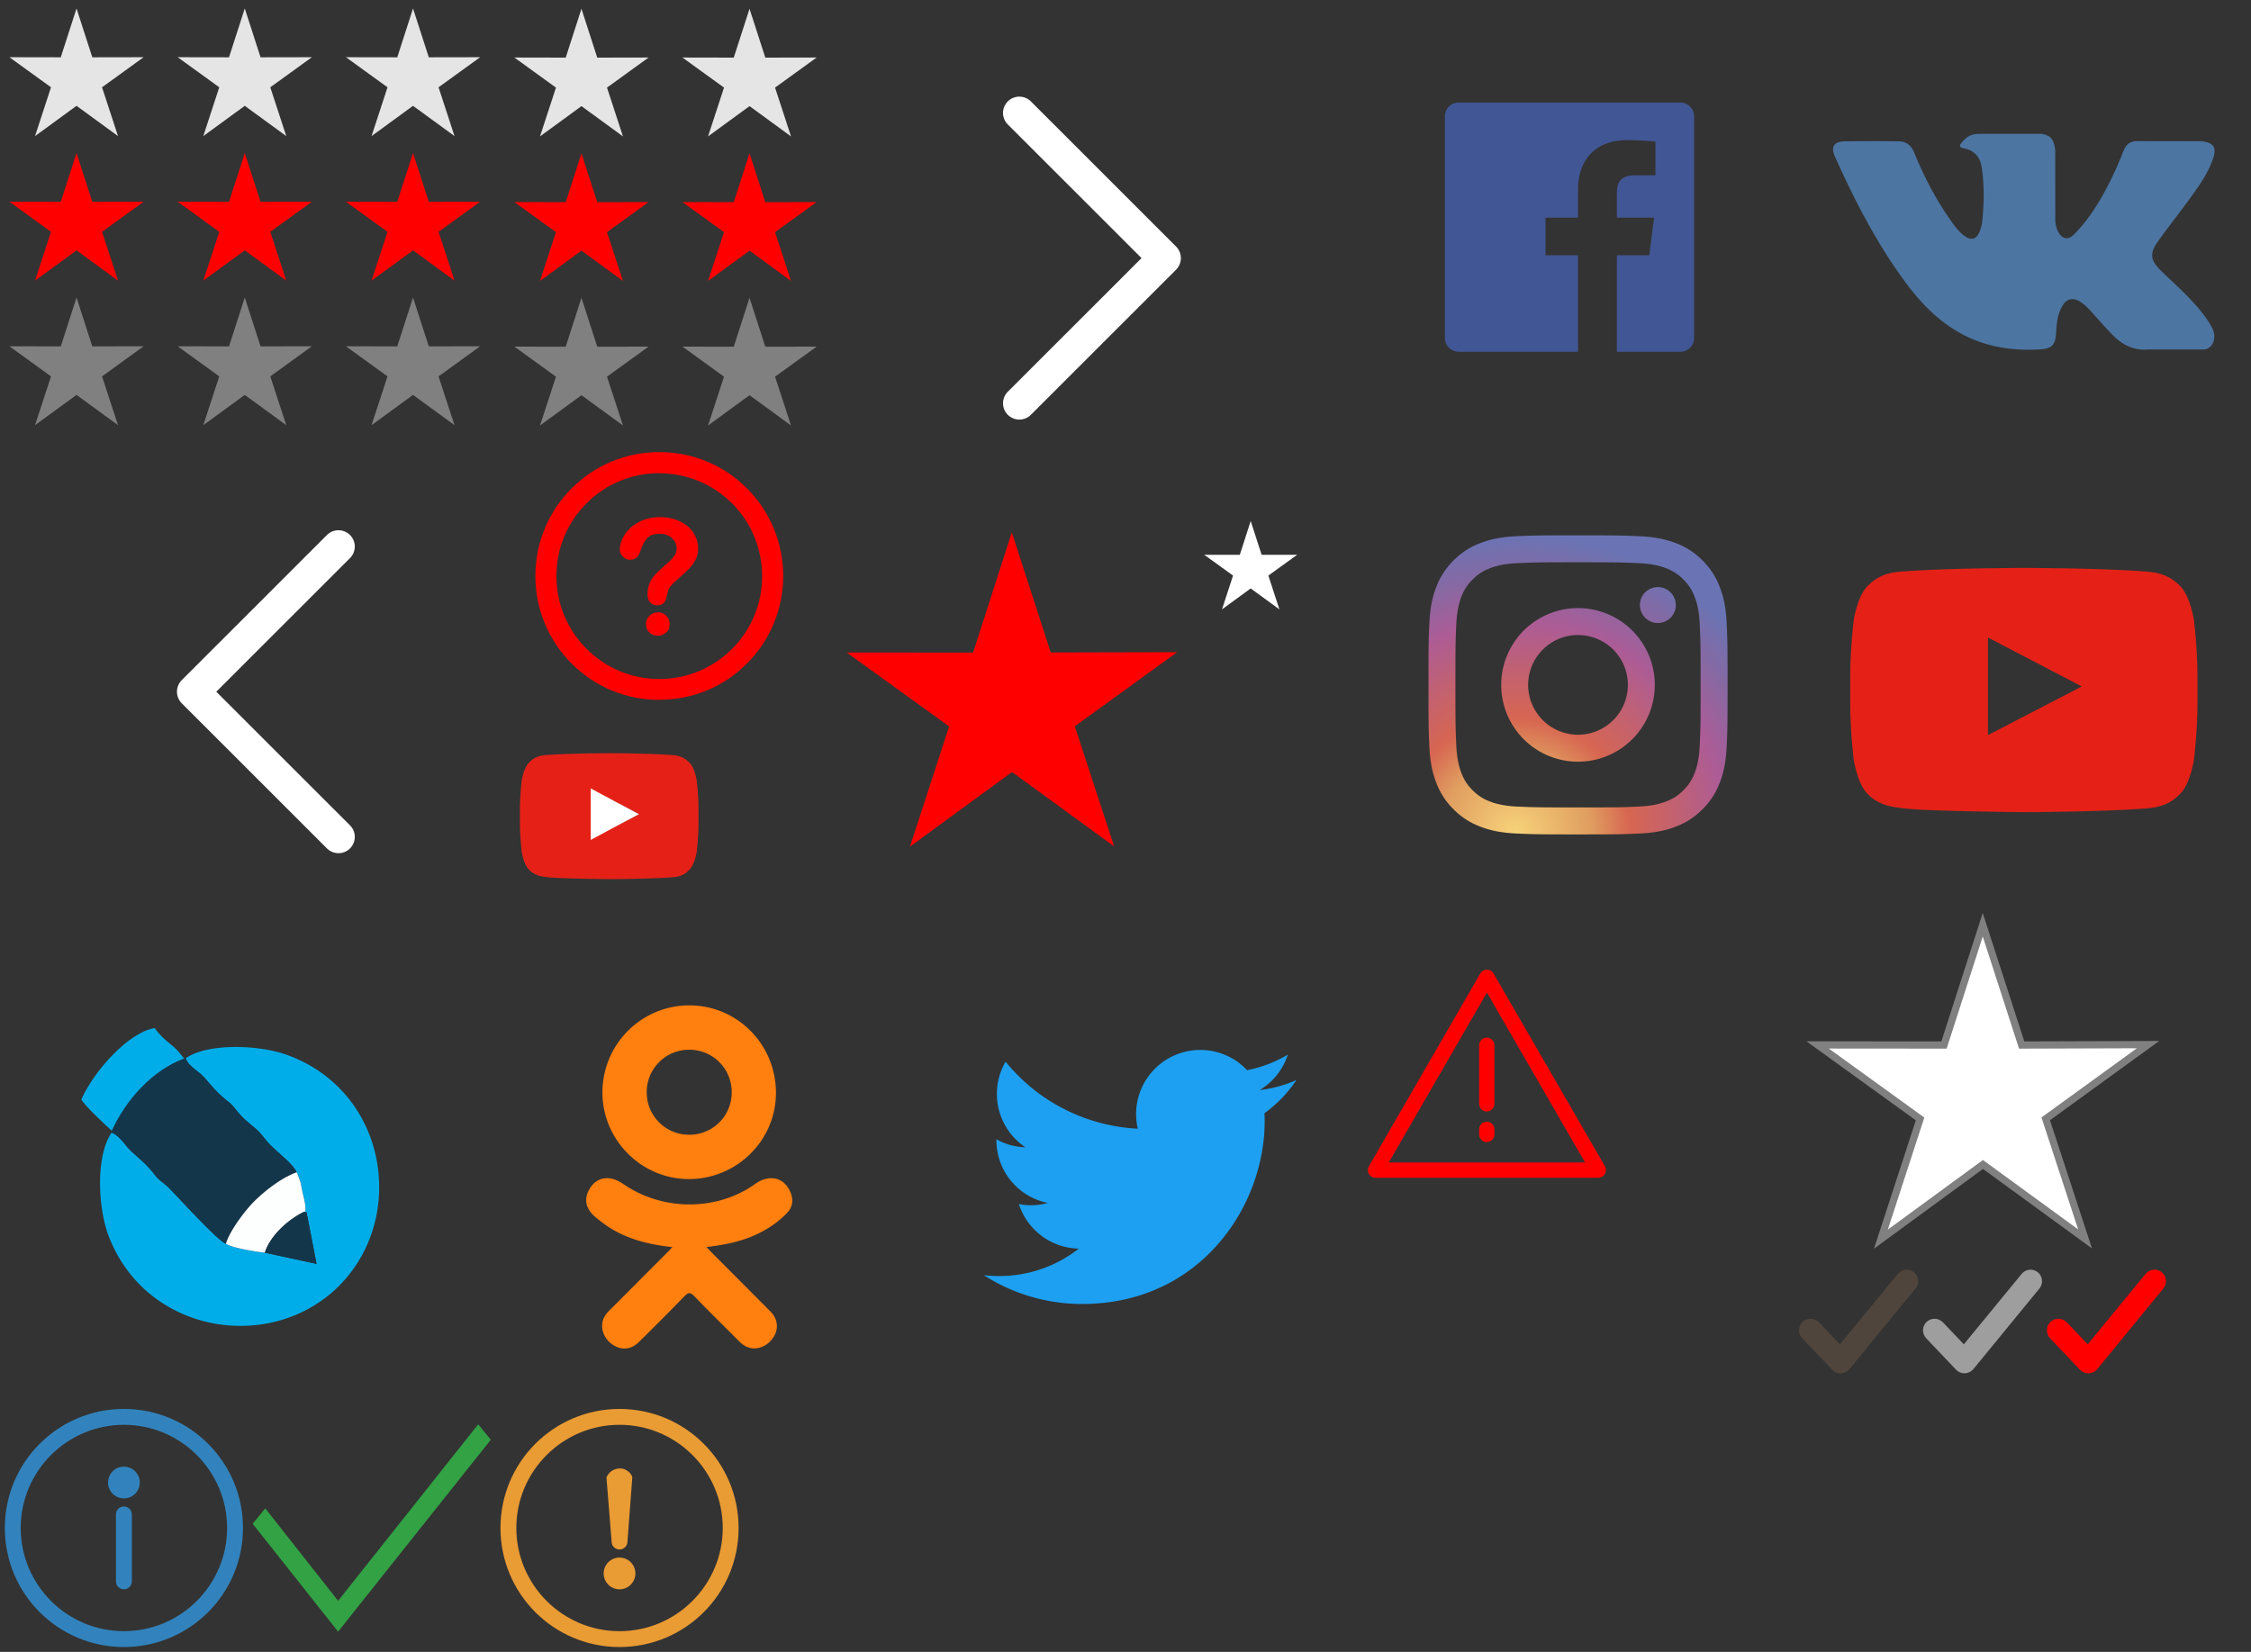 <?xml version="1.0" encoding="utf-8"?><svg width="218" height="160" viewBox="0 0 218 160" xmlns="http://www.w3.org/2000/svg" xmlns:xlink="http://www.w3.org/1999/xlink"><rect x="0" y="0" width="218" height="160" fill="#333333" stroke="none"/><svg width="12" height="12" viewBox="0 0 512 512" shape-rendering="geometricPrecision" fill-rule="evenodd" clip-rule="evenodd" id="checkbox" x="174" y="122"><path fill="#4F453C" d="M181.6 470.22c-13.36 0-25.76-5.3-34.81-14.83L23.25 325.36c-18.11-19.04-17.65-49.23 1.39-67.4 19.07-18.23 49.12-17.51 67.73 1.62l86.38 90.76 239-291.13c16.74-20.26 46.69-23.36 66.73-6.67 20.52 16.7 23.36 46.75 6.67 67.12L218.34 452.52c-8.58 10.64-21.47 16.89-35.3 17.45l-1.44.02v.23z"/></svg><svg width="12" height="12" viewBox="0 0 512 512" shape-rendering="geometricPrecision" fill-rule="evenodd" clip-rule="evenodd" id="checkbox-disabled" x="186" y="122"><path fill="#9e9e9e" d="M181.6 470.22c-13.36 0-25.76-5.3-34.81-14.83L23.25 325.36c-18.11-19.04-17.65-49.23 1.39-67.4 19.07-18.23 49.12-17.51 67.73 1.62l86.38 90.76 239-291.13c16.74-20.26 46.69-23.36 66.73-6.67 20.52 16.7 23.36 46.75 6.67 67.12L218.34 452.52c-8.58 10.64-21.47 16.89-35.3 17.45l-1.44.02v.23z"/></svg><svg width="12" height="12" viewBox="0 0 512 512" shape-rendering="geometricPrecision" fill-rule="evenodd" clip-rule="evenodd" id="checkbox-marked" x="198" y="122"><path fill="red" d="M181.6 470.22c-13.36 0-25.76-5.3-34.81-14.83L23.25 325.36c-18.11-19.04-17.65-49.23 1.39-67.4 19.07-18.23 49.12-17.51 67.73 1.62l86.38 90.76 239-291.13c16.74-20.26 46.69-23.36 66.73-6.67 20.52 16.7 23.36 46.75 6.67 67.12L218.34 452.52c-8.58 10.64-21.47 16.89-35.3 17.45l-1.44.02v.23z"/></svg><svg width="24" height="24" viewBox="0 0 512 512" shape-rendering="geometricPrecision" fill-rule="evenodd" clip-rule="evenodd" id="danger" x="132" y="92"><path fill="red" d="M269.72 48.88c-2.9-5-8.16-7.91-13.69-7.91-5.53 0-10.8 2.91-13.7 7.91L12.17 447.33c-2.9 5-2.9 10.79 0 15.79s8.16 7.91 13.7 7.91H486.2c8.69 0 15.8-7.12 15.8-15.8 0-3.42-1.05-6.32-2.64-8.96L269.72 48.88zM53.26 439.42L256.04 88.38l202.77 351.04H53.26zm186.71-242.27v121.13c0 8.7 7.11 15.8 15.8 15.8 8.68 0 15.79-7.11 15.79-15.8l.01-121.13c0-8.7-7.11-15.8-15.79-15.8-8.69 0-15.81 7.1-15.81 15.8zm15.8 158c-8.7 0-15.8 7.11-15.8 15.8v10.53c0 8.69 7.11 15.8 15.8 15.8 8.68 0 15.79-7.12 15.79-15.8v-10.53c.01-8.69-7.1-15.8-15.79-15.8z"/></svg><svg width="44" height="44" viewBox="-9.931 -9.933 44 44" id="facebook" x="130"><path fill-rule="evenodd" clip-rule="evenodd" fill="#415694" d="M22.807 0H1.332C.596 0 0 .596 0 1.332v21.473c0 .736.596 1.332 1.332 1.332h11.561v-9.348H9.748v-3.642h3.145V8.461c0-3.118 1.904-4.815 4.686-4.815 1.332 0 2.479.1 2.811.144v3.258l-1.928.001c-1.514 0-1.807.719-1.807 1.773v2.326h3.607l-.469 3.642h-3.139v9.348h6.152c.734 0 1.332-.596 1.332-1.332V1.332A1.331 1.331 0 0022.807 0z"/></svg><svg width="28" height="28" viewBox="0 0 2800 2800" shape-rendering="geometricPrecision" fill-rule="evenodd" clip-rule="evenodd" id="help-marked" x="50" y="42"><g fill="red"><path d="M1372 1958c-31 0-58-10-81-30s-35-48-35-84c0-32 11-59 34-80 22-22 49-33 82-33 32 0 59 11 81 33 21 22 33 49 33 80 0 35-11 63-34 83s-50 30-79 30zm-370-831c0-48 15-97 46-146 32-49 76-90 136-123 59-32 128-49 207-49 73 0 138 14 194 41s100 64 130 110c31 47 46 97 46 152 0 43-8 81-27 113-17 32-38 60-62 84-23 24-67 63-128 119-17 16-32 29-42 41s-18 23-23 33-9 20-11 30c-3 10-7 27-13 52-9 52-39 79-90 79-26 0-49-9-66-26-18-17-28-43-28-77 0-42 7-79 20-110s31-58 52-82 51-51 88-84c33-28 56-50 70-64 14-15 26-30 37-48 10-18 15-37 15-58 0-41-15-75-46-102-30-28-68-42-116-42-56 0-97 14-123 42-25 28-48 69-66 124-17 57-50 86-98 86-28 0-52-10-71-30-20-20-30-42-30-65z"/><path d="M1385 383c-266 0-516 104-704 292-189 188-292 438-292 705 0 266 103 516 292 705 189 188 438 292 704 292s517-104 705-292c388-388 388-1020 0-1409-189-188-438-292-705-292zm0 2196c-320 0-622-125-848-351-227-227-352-528-352-849s124-622 352-849c226-227 528-351 848-351 321 0 623 125 849 351 468 468 468 1229 0 1697-226 227-528 351-849 351z"/></g></svg><svg width="24" height="24" viewBox="0 0 512 512" shape-rendering="geometricPrecision" fill-rule="evenodd" clip-rule="evenodd" id="info" y="136"><path fill="#3283BD" d="M256 10C120.04 10 10 120.02 10 256c0 135.96 110.03 246 246 246 135.96 0 246-110.03 246-246 0-135.96-110.02-246-246-246zm0 119.27c-18.08 0-32.8 14.72-32.8 32.8 0 18.09 14.72 32.81 32.8 32.81s32.8-14.72 32.8-32.81c0-18.08-14.72-32.8-32.8-32.8zm0 82.31c-9.06 0-16.4 7.35-16.4 16.41v138.35c0 9.05 7.34 16.4 16.4 16.4 9.06 0 16.4-7.35 16.4-16.4V227.99c0-9.07-7.34-16.41-16.4-16.41zm0 257.63c-117.56 0-213.21-95.65-213.21-213.21S138.44 42.79 256 42.79 469.21 138.44 469.21 256 373.56 469.21 256 469.21z"/></svg><svg width="44" height="44" viewBox="-8.342 -7.853 44 44" id="instagram" x="130" y="44"><radialGradient id="ha" cx="8.418" cy="28.895" r="29.264" gradientTransform="matrix(0 -1 .998 0 -20.417 37.313)" gradientUnits="userSpaceOnUse"><stop offset="0" stop-color="#f7d37a"/><stop offset=".25" stop-color="#e09e60"/><stop offset=".38" stop-color="#d76651"/><stop offset=".54" stop-color="#c16172"/><stop offset=".7" stop-color="#ac5c96"/><stop offset=".85" stop-color="#8669a3"/><stop offset=".99" stop-color="#6a74b4"/><stop offset="1" stop-color="#6a74b4"/></radialGradient><path fill-rule="evenodd" clip-rule="evenodd" fill="url(#ha)" d="M14.482 0c-3.934 0-4.426.017-5.971.087-1.542.07-2.595.315-3.515.673A7.119 7.119 0 002.43 2.431 7.086 7.086 0 00.76 4.996C.4 5.918.156 6.971.086 8.512.016 10.057 0 10.551 0 14.484c0 3.933.016 4.425.086 5.97.07 1.543.314 2.596.674 3.516a7.073 7.073 0 001.67 2.566 7.098 7.098 0 002.566 1.67c.92.359 1.973.604 3.516.674 1.545.07 2.037.088 5.971.088s4.428-.018 5.973-.088c1.541-.07 2.594-.314 3.516-.674.951-.369 1.76-.865 2.564-1.67s1.301-1.613 1.67-2.566c.359-.92.604-1.973.674-3.516.07-1.545.088-2.037.088-5.97 0-3.934-.018-4.428-.088-5.973-.07-1.541-.314-2.594-.674-3.516a7.086 7.086 0 00-1.67-2.565A7.12 7.12 0 0023.972.759C23.05.402 21.997.156 20.456.086 18.91.017 18.416 0 14.482 0zm9.471 6.752a1.738 1.738 0 11-3.477 0 1.738 1.738 0 013.477 0zm-9.471 12.56a4.828 4.828 0 110-9.657 4.828 4.828 0 010 9.657zm0-12.265a7.438 7.438 0 110 14.876 7.438 7.438 0 010-14.876zm0-4.438c3.867 0 4.326.015 5.854.085 1.412.064 2.178.301 2.689.498a4.49 4.49 0 011.664 1.084c.508.507.822.989 1.084 1.665.199.511.436 1.277.498 2.689.07 1.527.086 1.985.086 5.854 0 3.866-.016 4.323-.086 5.851-.063 1.412-.299 2.18-.498 2.689a4.446 4.446 0 01-1.084 1.666c-.506.508-.988.82-1.664 1.084-.512.197-1.277.434-2.689.498-1.527.07-1.986.084-5.854.084s-4.324-.014-5.852-.084c-1.414-.064-2.18-.301-2.689-.498a4.486 4.486 0 01-1.666-1.084 4.495 4.495 0 01-1.084-1.666c-.197-.51-.434-1.277-.498-2.689-.07-1.527-.084-1.984-.084-5.851 0-3.868.014-4.326.084-5.854.064-1.412.301-2.179.498-2.689a4.536 4.536 0 011.084-1.665c.508-.507.988-.82 1.666-1.084.51-.197 1.275-.434 2.689-.498 1.528-.07 1.985-.085 5.852-.085z"/></svg><svg height="50" viewBox="0 0 32 32" width="50" id="left" y="42"><path clip-rule="evenodd" d="M11.262 16.714l9.002 8.999a1.014 1.014 0 001.431 0 1.009 1.009 0 000-1.428L13.407 16l8.287-8.285a1.01 1.01 0 000-1.429 1.014 1.014 0 00-1.431 0l-9.002 8.999a1.02 1.02 0 00.001 1.429z" fill="#fff" fill-rule="evenodd"/></svg><svg width="44" height="44" viewBox="-7.877 -7.576 44 44" id="livejournal" y="92"><path fill-rule="evenodd" clip-rule="evenodd" fill="#00ADE9" d="M10.11 2.927c.215.616.805.993 1.355 1.443.764.627 1.286 1.628 2.776 2.768.477.364.813.922 1.247 1.37.551.567.84.752 1.472 1.3.457.396.849 1.013 1.301 1.471.867.88 2.291 1.932 2.586 2.694a.929.929 0 01.072.111l.303.851c.076.367.127.654.21 1.032.073.339.175.669.229 1.033.148.973-.101.806-.101.806.525.173.123-.172.339.494l.88 4.542-5.009-1.085c-.898-.088-3.173-.466-3.769-.864-.805-.288-4.529-4.408-5.504-5.396-.583-.59-.873-.603-1.43-1.338-1.014-1.338-2.039-1.883-2.751-2.792-.336-.429-.862-1.073-1.388-1.232-1.585 2.324-1.293 7.361-.292 9.988 3.641 9.551 15.78 11.406 22.325 4.846 6.6-6.614 4.693-18.794-4.979-22.346-2.76-1.014-7.735-1.189-9.872.304z"/><path fill-rule="evenodd" clip-rule="evenodd" fill="#14364A" d="M2.945 9.944l-.018.19c.525.159 1.051.804 1.388 1.232.712.909 1.737 1.454 2.751 2.792.558.735.847.748 1.43 1.338.976.987 4.7 5.107 5.504 5.396.424-1.396 2.024-3.399 2.761-4.124.939-.926 2.533-2.229 4.084-2.796-.295-.763-1.719-1.814-2.586-2.694-.452-.458-.844-1.075-1.301-1.471-.632-.548-.921-.732-1.472-1.3-.434-.448-.77-1.006-1.247-1.37-1.49-1.14-2.012-2.141-2.776-2.768-.55-.45-1.14-.827-1.355-1.443l-.153.023c-3.094 1.135-5.663 4.044-7.01 6.995z"/><path fill-rule="evenodd" clip-rule="evenodd" fill="#00ADE9" d="M2.945 9.944c1.346-2.951 3.916-5.86 7.01-6.995-.598-.704-.663-.877-1.436-1.484C8.021 1.073 7.517.599 7.108 0 4.566.415 1.218 4.161 0 6.92c.324.605 2.403 2.542 2.945 3.024z"/><path fill-rule="evenodd" clip-rule="evenodd" fill="#FDFFFF" d="M14.001 20.893c.596.398 2.87.776 3.769.864.524-1.651 2.256-3.212 3.79-3.951 0 0 .249.167.101-.806-.055-.364-.156-.694-.229-1.033-.083-.378-.134-.665-.21-1.032l-.303-.851a1.073 1.073 0 00-.072-.111c-1.551.566-3.145 1.87-4.084 2.796-.738.724-2.338 2.727-2.762 4.124z"/><path fill-rule="evenodd" clip-rule="evenodd" fill="#14364A" d="M17.77 21.757l5.009 1.085-.88-4.542c-.216-.666.187-.321-.339-.494-1.535.739-3.266 2.299-3.79 3.951z"/></svg><svg width="44" height="44" viewBox="-12.77 -5.379 44 44" id="odnoklassniki" x="44" y="92"><path fill-rule="evenodd" clip-rule="evenodd" fill="#FF7F0F" d="M8.343 23.413c-2.574-.269-4.898-.903-6.889-2.458-.248-.193-.502-.381-.727-.597-.871-.837-.959-1.794-.27-2.781.59-.845 1.578-1.071 2.607-.586.199.095.389.212.57.338 3.709 2.546 8.799 2.618 12.523.114.367-.283.76-.514 1.219-.631.889-.229 1.717.098 2.191.875.547.888.537 1.754-.133 2.442-1.029 1.056-2.268 1.821-3.643 2.354-1.301.504-2.723.757-4.135.927.215.231.314.345.447.478 1.914 1.925 3.838 3.839 5.746 5.769.648.658.783 1.472.428 2.237-.393.834-1.268 1.385-2.127 1.326-.545-.038-.969-.309-1.348-.689-1.443-1.453-2.914-2.88-4.33-4.36-.412-.432-.611-.35-.973.024a293.048 293.048 0 01-4.416 4.434c-.668.657-1.461.776-2.234.4-.822-.397-1.346-1.237-1.305-2.08.025-.571.307-1.009.699-1.399 1.895-1.891 3.783-3.787 5.672-5.682.131-.126.246-.26.428-.455z"/><path fill-rule="evenodd" clip-rule="evenodd" fill="#FF7F0F" d="M9.913 16.826c-4.596-.016-8.365-3.827-8.34-8.433C1.601 3.737 5.372-.014 10.015 0c4.652.012 8.387 3.817 8.363 8.521-.024 4.595-3.82 8.32-8.465 8.305zm4.18-8.421a4.098 4.098 0 00-4.111-4.108 4.102 4.102 0 00-4.119 4.158 4.096 4.096 0 004.141 4.076 4.092 4.092 0 004.089-4.126z"/></svg><svg height="50" viewBox="0 0 32 32" width="50" id="right" x="80"><path clip-rule="evenodd" d="M21.698 15.286l-9.002-8.999a1.014 1.014 0 00-1.431 0 1.009 1.009 0 000 1.428L19.553 16l-8.287 8.285a1.01 1.01 0 000 1.429 1.014 1.014 0 001.431 0l9.002-8.999a1.02 1.02 0 00-.001-1.429z" fill="#fff" fill-rule="evenodd"/></svg><svg width="36" height="34" viewBox="0 0 3600 3400" shape-rendering="geometricPrecision" fill-rule="evenodd" clip-rule="evenodd" id="star" x="174" y="88"><path fill="#fff" stroke="gray" stroke-width="70" d="M1802 157l377 1165 1224-4-991 719 381 1163-989-721-988 723 379-1164-992-717 1224 1z"/></svg><svg width="36" height="34" viewBox="0 0 3600 3400" shape-rendering="geometricPrecision" fill-rule="evenodd" clip-rule="evenodd" id="star-marked" x="80" y="50"><path fill="red" d="M1799 156l377 1164 1224-3-991 718 381 1163-989-720-988 722 379-1164-992-716 1224 1z"/></svg><svg width="10" height="10" viewBox="0 0 2000 2000" shape-rendering="geometricPrecision" fill-rule="evenodd" clip-rule="evenodd" id="star-small" x="116" y="50"><path fill="#fff" d="M1025 93l212 655 688-1-558 403 214 655-556-406-556 406 214-655-558-403 689 1z"/></svg><svg width="80" height="14" viewBox="-0.911 -0.818 80 14" id="stars"><path fill-rule="evenodd" clip-rule="evenodd" fill="#E5E5E5" d="M6.5 0l1.527 4.732L13 4.723 8.971 7.637l1.547 4.727L6.5 9.432l-4.018 2.932 1.546-4.727L0 4.723l4.973.009zm16.294 0l1.528 4.732 4.972-.009-4.028 2.914 1.546 4.727-4.018-2.932-4.017 2.932 1.546-4.727-4.029-2.914 4.973.009zm16.294 0l1.528 4.732 4.973-.009-4.028 2.914 1.545 4.727-4.018-2.932-4.017 2.932 1.546-4.727-4.028-2.914 4.973.009zm32.589.03l1.528 4.733 4.973-.01-4.029 2.914 1.546 4.727-4.018-2.932-4.017 2.932 1.546-4.727-4.028-2.914 4.972.01zm-16.276 0l1.529 4.733 4.972-.01-4.028 2.914 1.546 4.727-4.019-2.932-4.016 2.932 1.546-4.727-4.029-2.914 4.973.01z"/></svg><svg width="80" height="14" viewBox="-0.911 -0.818 80 14" id="stars-marked" y="14"><path fill-rule="evenodd" clip-rule="evenodd" fill="red" d="M6.5 0l1.527 4.732L13 4.723 8.971 7.637l1.547 4.727L6.5 9.432l-4.018 2.932 1.546-4.727L0 4.723l4.973.009zm16.294 0l1.528 4.732 4.972-.009-4.028 2.914 1.546 4.727-4.018-2.932-4.017 2.932 1.546-4.727-4.029-2.914 4.973.009zm16.294 0l1.528 4.732 4.973-.009-4.028 2.914 1.545 4.727-4.018-2.932-4.017 2.932 1.546-4.727-4.028-2.914 4.973.009zm32.589.03l1.528 4.733 4.973-.01-4.029 2.914 1.546 4.727-4.018-2.932-4.017 2.932 1.546-4.727-4.028-2.914 4.972.01zm-16.276 0l1.529 4.733 4.972-.01-4.028 2.914 1.546 4.727-4.019-2.932-4.016 2.932 1.546-4.727-4.029-2.914 4.973.01z"/></svg><svg width="80" height="14" viewBox="-0.911 -0.818 80 14" id="stars-muted" y="28"><path fill-rule="evenodd" clip-rule="evenodd" fill="gray" d="M6.5 0l1.527 4.732L13 4.723 8.971 7.637l1.547 4.727L6.5 9.432l-4.018 2.932 1.546-4.727L0 4.723l4.973.009zm16.294 0l1.528 4.732 4.972-.009-4.028 2.914 1.546 4.727-4.018-2.932-4.017 2.932 1.546-4.727-4.029-2.914 4.973.009zm16.294 0l1.528 4.732 4.973-.009-4.028 2.914 1.545 4.727-4.018-2.932-4.017 2.932 1.546-4.727-4.028-2.914 4.973.009zm32.589.03l1.528 4.733 4.973-.01-4.029 2.914 1.546 4.727-4.018-2.932-4.017 2.932 1.546-4.727-4.028-2.914 4.972.01zm-16.276 0l1.529 4.733 4.972-.01-4.028 2.914 1.546 4.727-4.019-2.932-4.016 2.932 1.546-4.727-4.029-2.914 4.973.01z"/></svg><svg width="24" height="24" viewBox="0 0 512 512" shape-rendering="geometricPrecision" fill-rule="evenodd" clip-rule="evenodd" id="success" x="24" y="136"><path fill="#32A245" d="M475.95 41.84L186.54 406.49 36.05 215.48 10 247.32l176.54 222.84L502 73.67z"/></svg><svg width="44" height="44" viewBox="-7.279 -9.697 44 44" id="twitter" x="88" y="92"><path fill-rule="evenodd" clip-rule="evenodd" fill="#1DA0F1" d="M9.521 24.606c11.428 0 17.676-9.465 17.676-17.673 0-.27-.006-.537-.018-.804a12.635 12.635 0 003.098-3.217 12.41 12.41 0 01-3.566.979 6.237 6.237 0 002.73-3.436 12.432 12.432 0 01-3.943 1.507A6.21 6.21 0 0020.963 0a6.213 6.213 0 00-6.051 7.628A17.64 17.64 0 012.107 1.137a6.199 6.199 0 00-.841 3.122A6.206 6.206 0 004.032 9.43a6.168 6.168 0 01-2.814-.776v.079A6.21 6.21 0 006.2 14.821a6.177 6.177 0 01-2.805.108 6.217 6.217 0 005.803 4.314 12.467 12.467 0 01-7.715 2.658c-.502 0-.996-.027-1.482-.086a17.565 17.565 0 009.52 2.791z"/></svg><svg width="44" height="44" viewBox="-3.526 -12.965 44 44" id="vk" x="174"><path fill-rule="evenodd" clip-rule="evenodd" fill="#4C75A2" d="M35.419 16.937c-1.102-1.32-2.396-2.445-3.62-3.641-1.104-1.078-1.177-1.703-.286-2.949.969-1.357 2.012-2.662 2.99-4.013.912-1.265 1.846-2.524 2.326-4.037.305-.961.037-1.387-.951-1.556-.17-.029-.346-.029-.52-.029L29.504.704c-.723-.011-1.12.303-1.375.942-.346.864-.699 1.728-1.11 2.562-.929 1.889-1.968 3.717-3.425 5.264-.322.34-.678.772-1.213.594-.674-.246-.871-1.352-.861-1.726l-.005-6.757C21.386.618 21.171.186 20.214 0l-6.082.001c-.812 0-1.219.313-1.653.821-.25.293-.325.483.189.581 1.009.191 1.578.843 1.729 1.856.241 1.617.225 3.24.086 4.863-.042.475-.124.948-.313 1.39-.293.698-.769.836-1.391.409-.565-.388-.963-.934-1.35-1.483-1.457-2.059-2.622-4.283-3.57-6.618C7.584 1.146 7.111.736 6.397.727a154.364 154.364 0 00-5.271 0C.07.747-.244 1.26.187 2.219c1.913 4.255 4.042 8.392 6.82 12.16 1.428 1.936 3.066 3.643 5.183 4.852 2.398 1.373 4.98 1.785 7.701 1.656 1.273-.059 1.657-.391 1.714-1.66.042-.867.139-1.73.569-2.51.419-.768 1.056-.912 1.79-.436.367.238.676.541.969.861.717.785 1.408 1.594 2.152 2.35.934.951 2.039 1.512 3.428 1.396h5.383c.865-.055 1.316-1.119.818-2.086-.35-.677-.809-1.283-1.295-1.865z"/></svg><svg width="24" height="24" viewBox="0 0 512 512" shape-rendering="geometricPrecision" fill-rule="evenodd" clip-rule="evenodd" id="warning" x="48" y="136"><path fill="#E99B34" d="M256 502c135.96 0 246-110.02 246-246 0-135.96-110.03-246-246-246C120.04 10 10 120.03 10 256c0 135.96 110.02 246 246 246zm0-119.27c18.08 0 32.8-14.73 32.8-32.8 0-18.1-14.72-32.81-32.8-32.81s-32.8 14.72-32.8 32.81c0 18.07 14.72 32.8 32.8 32.8zm0-82.31c9.06 0 16.4-7.35 16.4-16.41l9.91-131.52c0-9.04-13.67-19.35-22.73-19.35-7.55-1.08-19.83 2.44-25.58 10.36-1.5 2.05-5.05 6.35-5 8.5l10.6 132.01c0 9.07 7.34 16.41 16.4 16.41zm0-257.63c117.56 0 213.21 95.65 213.21 213.21S373.56 469.21 256 469.21 42.79 373.56 42.79 256 138.44 42.79 256 42.79z"/></svg><svg width="44" height="44" viewBox="-5.185 -11.01 44 44" id="youtube" x="174" y="44"><path fill-rule="evenodd" clip-rule="evenodd" fill="#E52117" d="M13.344 16.189l-.002-9.45 9.088 4.741-9.086 4.709zM33.295 5.103s-.328-2.317-1.338-3.338C30.678.425 29.246.418 28.588.34 23.881 0 16.822 0 16.822 0h-.014S9.747 0 5.042.34c-.658.078-2.09.085-3.369 1.425C.663 2.786.335 5.103.335 5.103S0 7.824 0 10.546v2.552c0 2.721.336 5.443.336 5.443s.328 2.316 1.338 3.338c1.279 1.34 2.959 1.297 3.707 1.438 2.691.258 11.434.338 11.434.338s7.066-.012 11.773-.352c.658-.078 2.09-.084 3.369-1.424 1.01-1.021 1.338-3.338 1.338-3.338s.336-2.723.336-5.443v-2.552c0-2.722-.336-5.443-.336-5.443z"/></svg><svg width="18" height="18" viewBox="0 0 512 512" shape-rendering="geometricPrecision" fill-rule="evenodd" clip-rule="evenodd" id="youtube-small" x="50" y="70"><path fill="#E52117" d="M205 321V183l133 69-133 69zm292-162s-5-34-20-49c-19-20-40-20-49-21-69-5-172-5-172-5s-103 0-172 5c-10 1-31 1-49 21-15 15-20 49-20 49s-5 40-5 80v37c0 40 5 80 5 80s5 34 20 49c19 20 43 19 54 21 39 4 167 5 167 5s103 0 172-5c10-1 31-1 49-21 15-15 20-49 20-49s5-40 5-80v-37c0-40-5-80-5-80z"/><path fill="#fff" d="M338 252l-66 35-67 36V181l67 36z"/></svg></svg>